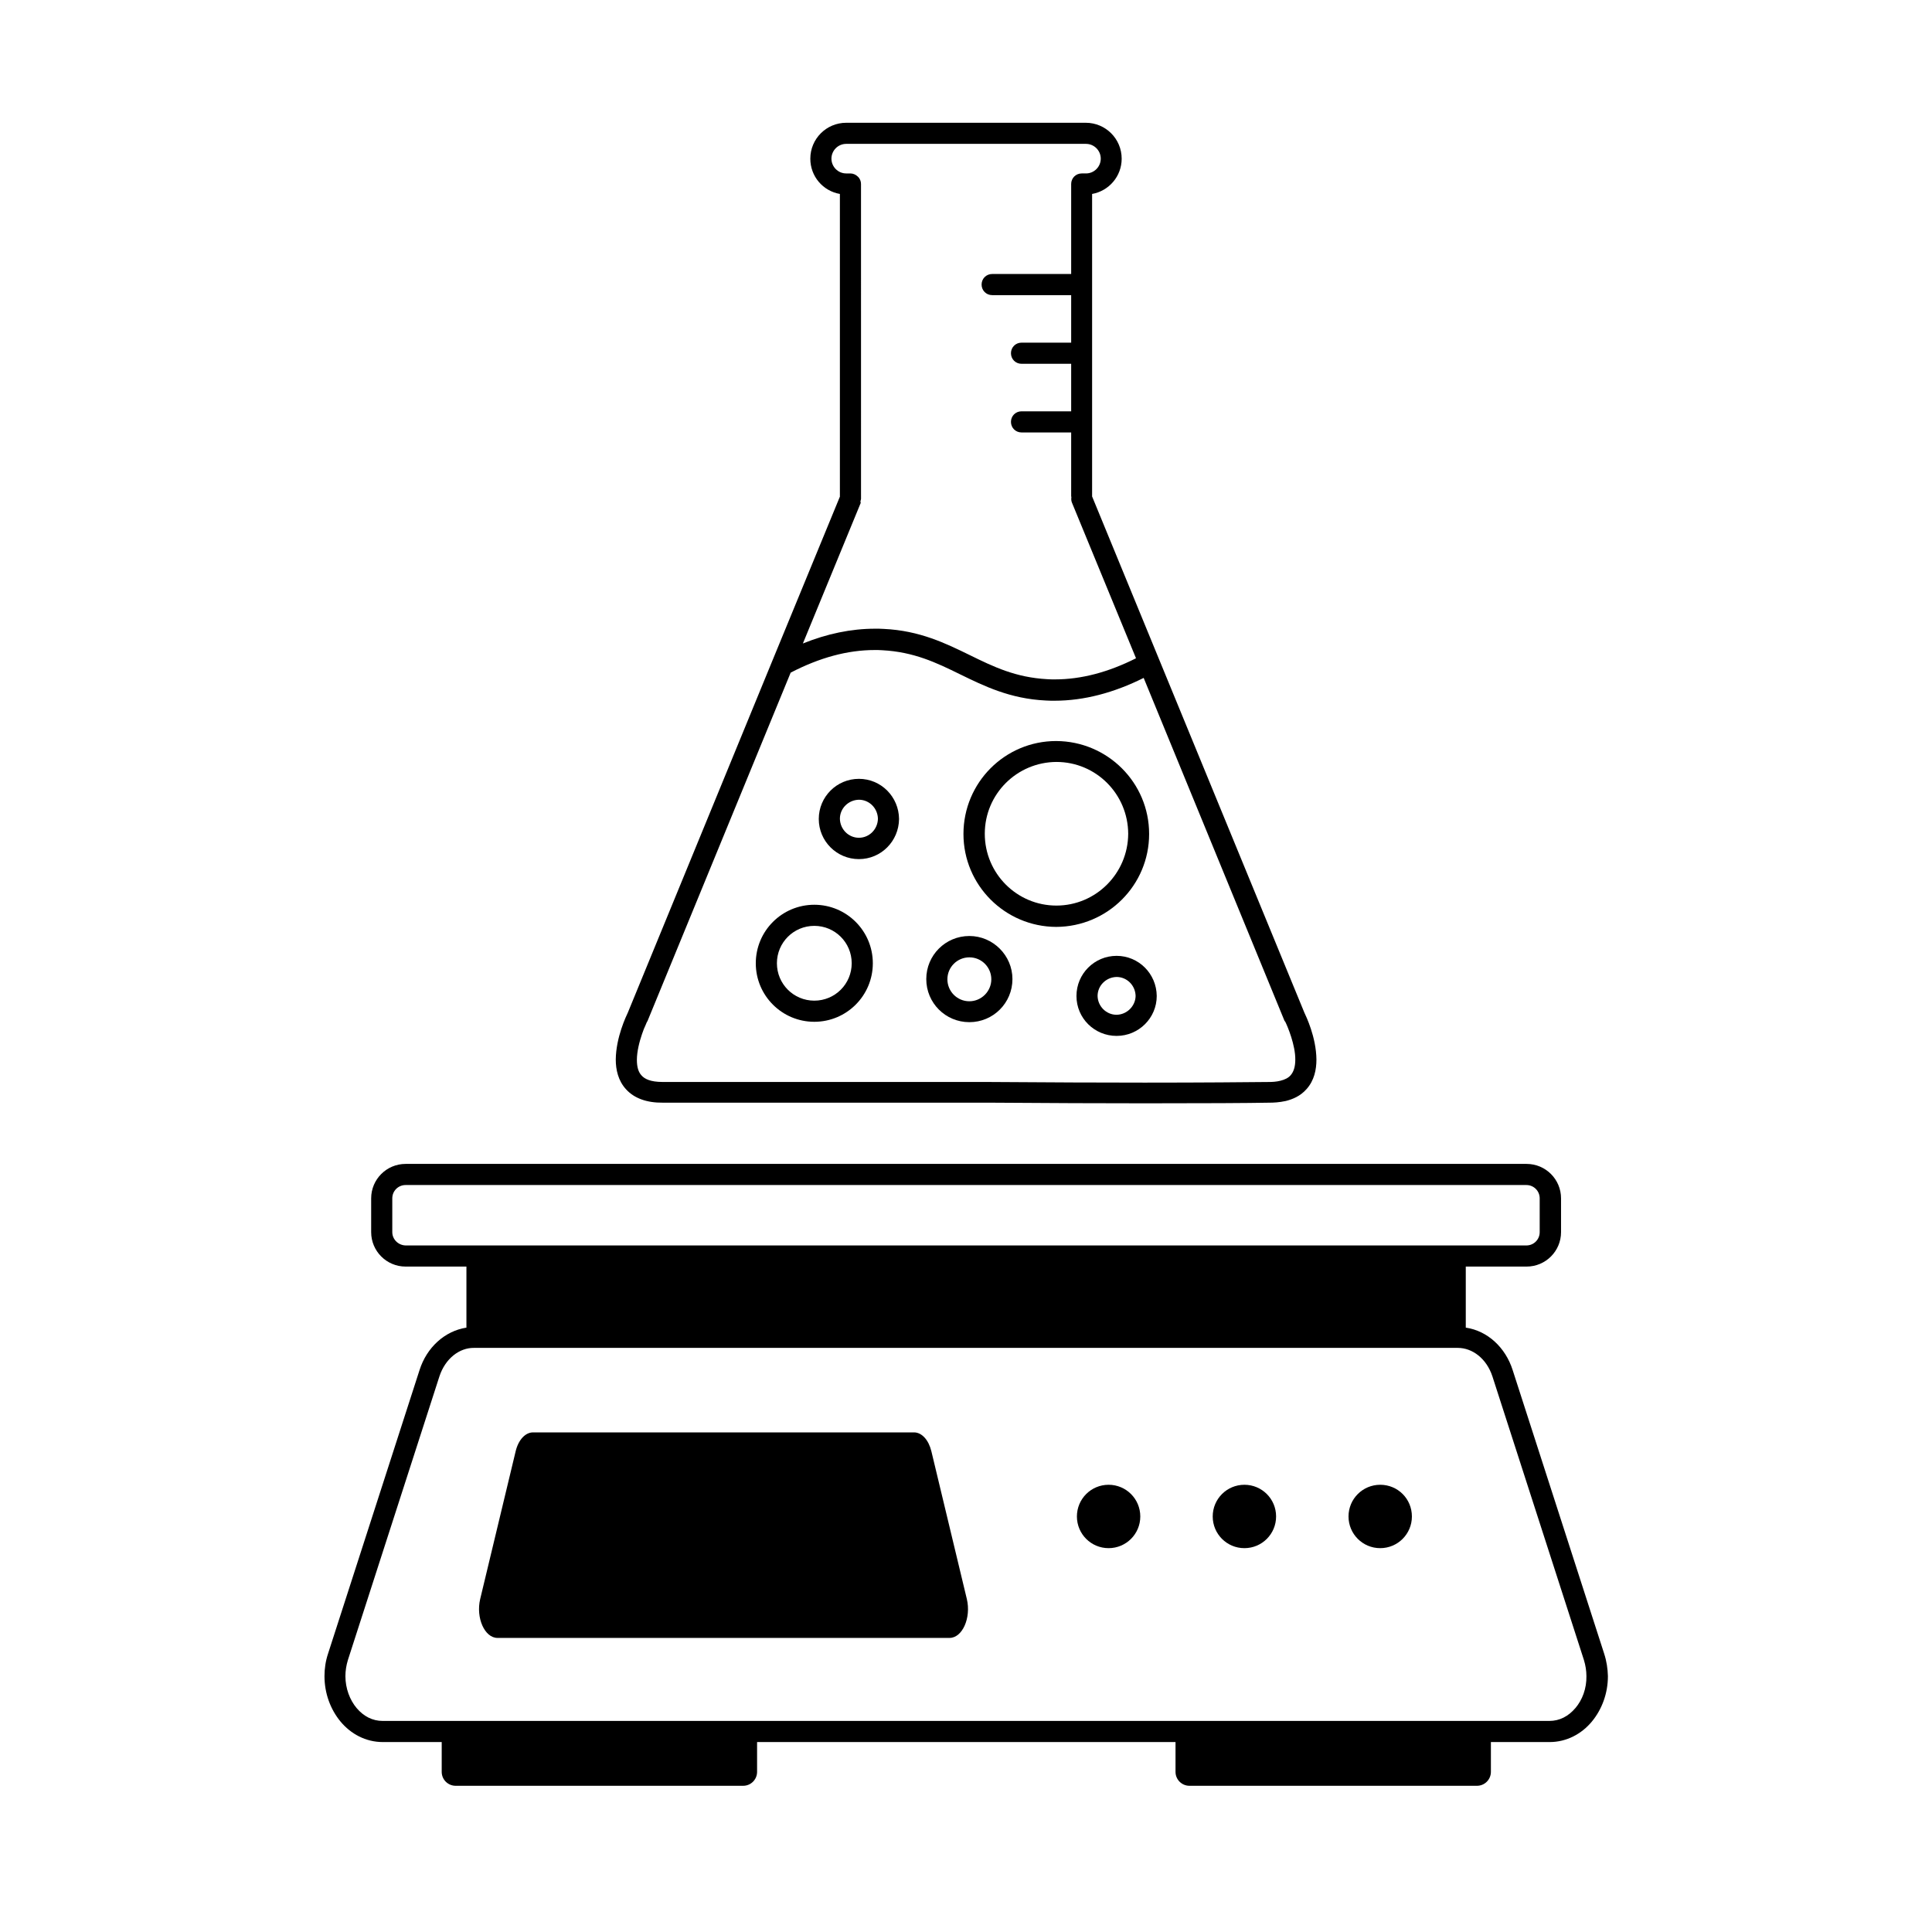<?xml version="1.0" encoding="UTF-8"?>
<!-- Uploaded to: SVG Repo, www.svgrepo.com, Generator: SVG Repo Mixer Tools -->
<svg fill="#000000" width="800px" height="800px" version="1.1" viewBox="144 144 512 512" xmlns="http://www.w3.org/2000/svg">
 <g>
  <path d="m509.77 537.48c-4.644 0-8.398 3.75-8.398 8.398 0 4.644 3.75 8.398 8.398 8.398 4.644 0 8.398-3.75 8.398-8.398-0.004-4.648-3.695-8.398-8.398-8.398z"/>
  <path d="m437.79 537.48c-4.644 0-8.398 3.75-8.398 8.398 0 4.644 3.75 8.398 8.398 8.398 4.644 0 8.398-3.75 8.398-8.398-0.004-4.648-3.754-8.398-8.398-8.398z"/>
  <path d="m473.78 537.48c-4.644 0-8.398 3.75-8.398 8.398 0 4.644 3.75 8.398 8.398 8.398 4.644 0 8.398-3.75 8.398-8.398 0-4.648-3.75-8.398-8.398-8.398z"/>
  <path d="m390.82 528.58c-0.727-2.969-2.519-4.981-4.59-4.981h-100.98c-2.016 0-3.863 1.961-4.59 4.981l-9.406 39.184c-1.176 4.981 1.176 10.301 4.59 10.301h119.79c3.414 0 5.766-5.316 4.59-10.301z"/>
  <path d="m569.11 582.21-24.238-75.125c-1.902-5.988-6.66-10.41-12.426-11.25v-16.18h16.121c5.039 0 9.125-4.086 9.125-9.125v-8.957c0-5.039-4.086-9.125-9.125-9.125h-297.08c-5.039 0-9.125 4.086-9.125 9.125v8.957c0 5.039 4.086 9.125 9.125 9.125h16.121v16.18c-5.766 0.895-10.523 5.262-12.426 11.25l-24.238 75.125c-0.672 2.016-0.953 4.031-0.953 5.988 0 4.535 1.566 8.789 4.254 12.035s6.66 5.43 11.195 5.43h15.617v7.894c0 2.07 1.68 3.695 3.695 3.695h76.188c2.07 0 3.695-1.68 3.695-3.695v-7.894h110.89v7.894c0 2.07 1.68 3.695 3.695 3.695h76.188c2.07 0 3.695-1.68 3.695-3.695v-7.894h15.562c4.535 0 8.508-2.184 11.195-5.43s4.254-7.5 4.254-12.035c-0.055-1.961-0.336-3.973-1.008-5.988zm-321.15-111.68v-8.957c0-1.961 1.566-3.527 3.527-3.527h297.02c1.961 0 3.527 1.566 3.527 3.527v8.957c0 1.961-1.566 3.527-3.527 3.527h-297.02c-1.961-0.055-3.527-1.625-3.527-3.527zm313.54 126.12c-1.848 2.184-4.199 3.414-6.887 3.414h-309.22c-2.688 0-5.039-1.23-6.887-3.414-1.793-2.129-2.969-5.207-2.969-8.453 0-1.398 0.223-2.856 0.672-4.309l24.238-75.125c1.566-4.758 5.316-7.613 9.18-7.559h260.7c3.863 0 7.613 2.801 9.18 7.559l2.688-0.84-2.688 0.84 24.238 75.125c0.449 1.457 0.672 2.91 0.672 4.309 0.059 3.246-1.062 6.269-2.91 8.453z"/>
  <path d="m348.61 319.28v0l-38.234 93.094c-0.391 0.84-3.137 6.492-3.191 12.426 0 2.633 0.617 5.598 2.742 7.894 2.129 2.352 5.484 3.582 9.742 3.527h86.656c15.617 0.113 29.559 0.168 41.145 0.168 15.73 0 27.207-0.055 33.027-0.168 0.895 0 2.465-0.055 4.254-0.449 1.793-0.449 3.863-1.289 5.484-3.137 2.07-2.297 2.633-5.207 2.633-7.836-0.055-5.988-2.801-11.586-3.191-12.426l-56.258-136.81v-0.113-80.051c4.422-0.785 7.836-4.644 7.836-9.348 0-5.262-4.254-9.516-9.516-9.516h-63.48c-5.262 0-9.516 4.254-9.516 9.516 0 4.703 3.359 8.566 7.836 9.348v80.219zm135.97 95.445 0.113 0.223c0.504 1.008 2.633 6.047 2.574 9.91 0 1.848-0.449 3.191-1.23 4.086-0.617 0.727-1.566 1.176-2.688 1.457-1.062 0.281-2.238 0.336-3.023 0.336-5.766 0.055-17.242 0.168-32.973 0.168-11.586 0-25.469-0.055-41.09-0.168l-86.652-0.004c-3.305 0-4.812-0.84-5.598-1.734-0.84-0.895-1.23-2.238-1.23-4.141 0-2.184 0.672-4.812 1.344-6.773 0.336-1.008 0.672-1.848 0.953-2.406l0.281-0.672 0.113-0.223 0.113-0.168 37.953-92.363c7.668-3.973 15.059-5.988 22.281-5.988 0.672 0 1.344 0 2.016 0.055 8.34 0.449 14.219 3.246 20.602 6.383 6.324 3.078 13.211 6.492 22.727 6.941 0.785 0.055 1.566 0.055 2.297 0.055 7.836 0 15.785-2.129 23.625-6.047l37.336 90.91zm-120.24-228.68c0-2.129 1.734-3.918 3.918-3.918h63.535c2.129 0 3.918 1.734 3.918 3.918 0 2.129-1.734 3.918-3.918 3.918h-1.121c-1.566 0-2.801 1.23-2.801 2.801v23.848h-20.938c-1.566 0-2.801 1.23-2.801 2.801 0 1.566 1.23 2.801 2.801 2.801h20.938v12.594h-13.156c-1.566 0-2.801 1.23-2.801 2.801 0 1.566 1.23 2.801 2.801 2.801h13.156v12.594h-13.156c-1.566 0-2.801 1.23-2.801 2.801 0 1.566 1.23 2.801 2.801 2.801h13.156v16.852c0 0.113 0.055 0.223 0.055 0.336-0.055 0.449-0.055 0.953 0.168 1.457l16.961 41.199c-7.332 3.695-14.5 5.598-21.496 5.598-0.672 0-1.344 0-2.016-0.055-8.34-0.449-14.164-3.246-20.543-6.383-6.324-3.078-13.211-6.492-22.785-6.941-0.785-0.055-1.512-0.055-2.297-0.055-6.383 0-12.762 1.344-19.145 3.918l15.34-37.281c-0.105-0.18-0.105-0.406-0.047-0.574 0.055-0.168 0.113-0.336 0.113-0.504l-0.004-83.406c0-0.727-0.281-1.457-0.84-1.961-0.504-0.504-1.23-0.84-1.961-0.84h-1.121c-2.18 0-3.914-1.789-3.914-3.918z"/>
  <path d="m359.8 383.77c-8.566 0-15.508 6.941-15.508 15.508 0 8.566 6.941 15.508 15.508 15.508 8.566 0 15.508-6.941 15.508-15.508 0-8.566-6.941-15.508-15.508-15.508zm0 25.414c-5.484 0-9.91-4.422-9.91-9.91 0-5.484 4.422-9.91 9.91-9.91 5.484 0 9.91 4.422 9.91 9.91s-4.422 9.91-9.91 9.91z"/>
  <path d="m371.62 350.4c-5.879 0-10.637 4.758-10.637 10.637 0 5.879 4.758 10.637 10.637 10.637 5.879 0 10.578-4.758 10.637-10.637-0.059-5.879-4.758-10.637-10.637-10.637zm0 15.617c-2.742 0-4.981-2.238-5.039-5.039 0-2.742 2.238-4.981 5.039-5.039 2.742 0 4.981 2.238 5.039 5.039-0.059 2.801-2.297 5.039-5.039 5.039z"/>
  <path d="m400.89 392.05c-6.324 0-11.418 5.094-11.418 11.418s5.094 11.418 11.418 11.418 11.418-5.094 11.418-11.418c0-6.269-5.148-11.418-11.418-11.418zm0 17.297c-3.246 0-5.82-2.633-5.82-5.82 0-3.246 2.633-5.82 5.82-5.82 3.246 0 5.82 2.633 5.82 5.82s-2.629 5.82-5.82 5.82z"/>
  <path d="m448.53 365.01c0-13.602-11.027-24.574-24.629-24.629-13.602 0-24.574 11.027-24.574 24.629 0 13.602 11.027 24.574 24.574 24.629 13.656-0.055 24.629-11.082 24.629-24.629zm-24.574 18.977c-10.469 0-18.977-8.508-18.977-19.031 0-10.523 8.508-18.977 18.977-19.031 10.523 0 18.977 8.508 19.031 19.031-0.055 10.523-8.562 19.031-19.031 19.031z"/>
  <path d="m439.91 397.31c-5.879 0-10.637 4.758-10.637 10.637 0 5.879 4.758 10.578 10.637 10.578s10.637-4.758 10.637-10.578c-0.055-5.934-4.812-10.637-10.637-10.637zm0 15.617c-2.742 0-4.981-2.238-5.039-4.981 0-2.742 2.238-4.981 5.039-5.039 2.742 0 4.981 2.238 5.039 5.039-0.055 2.684-2.293 4.926-5.039 4.981z"/>
 </g>
</svg>